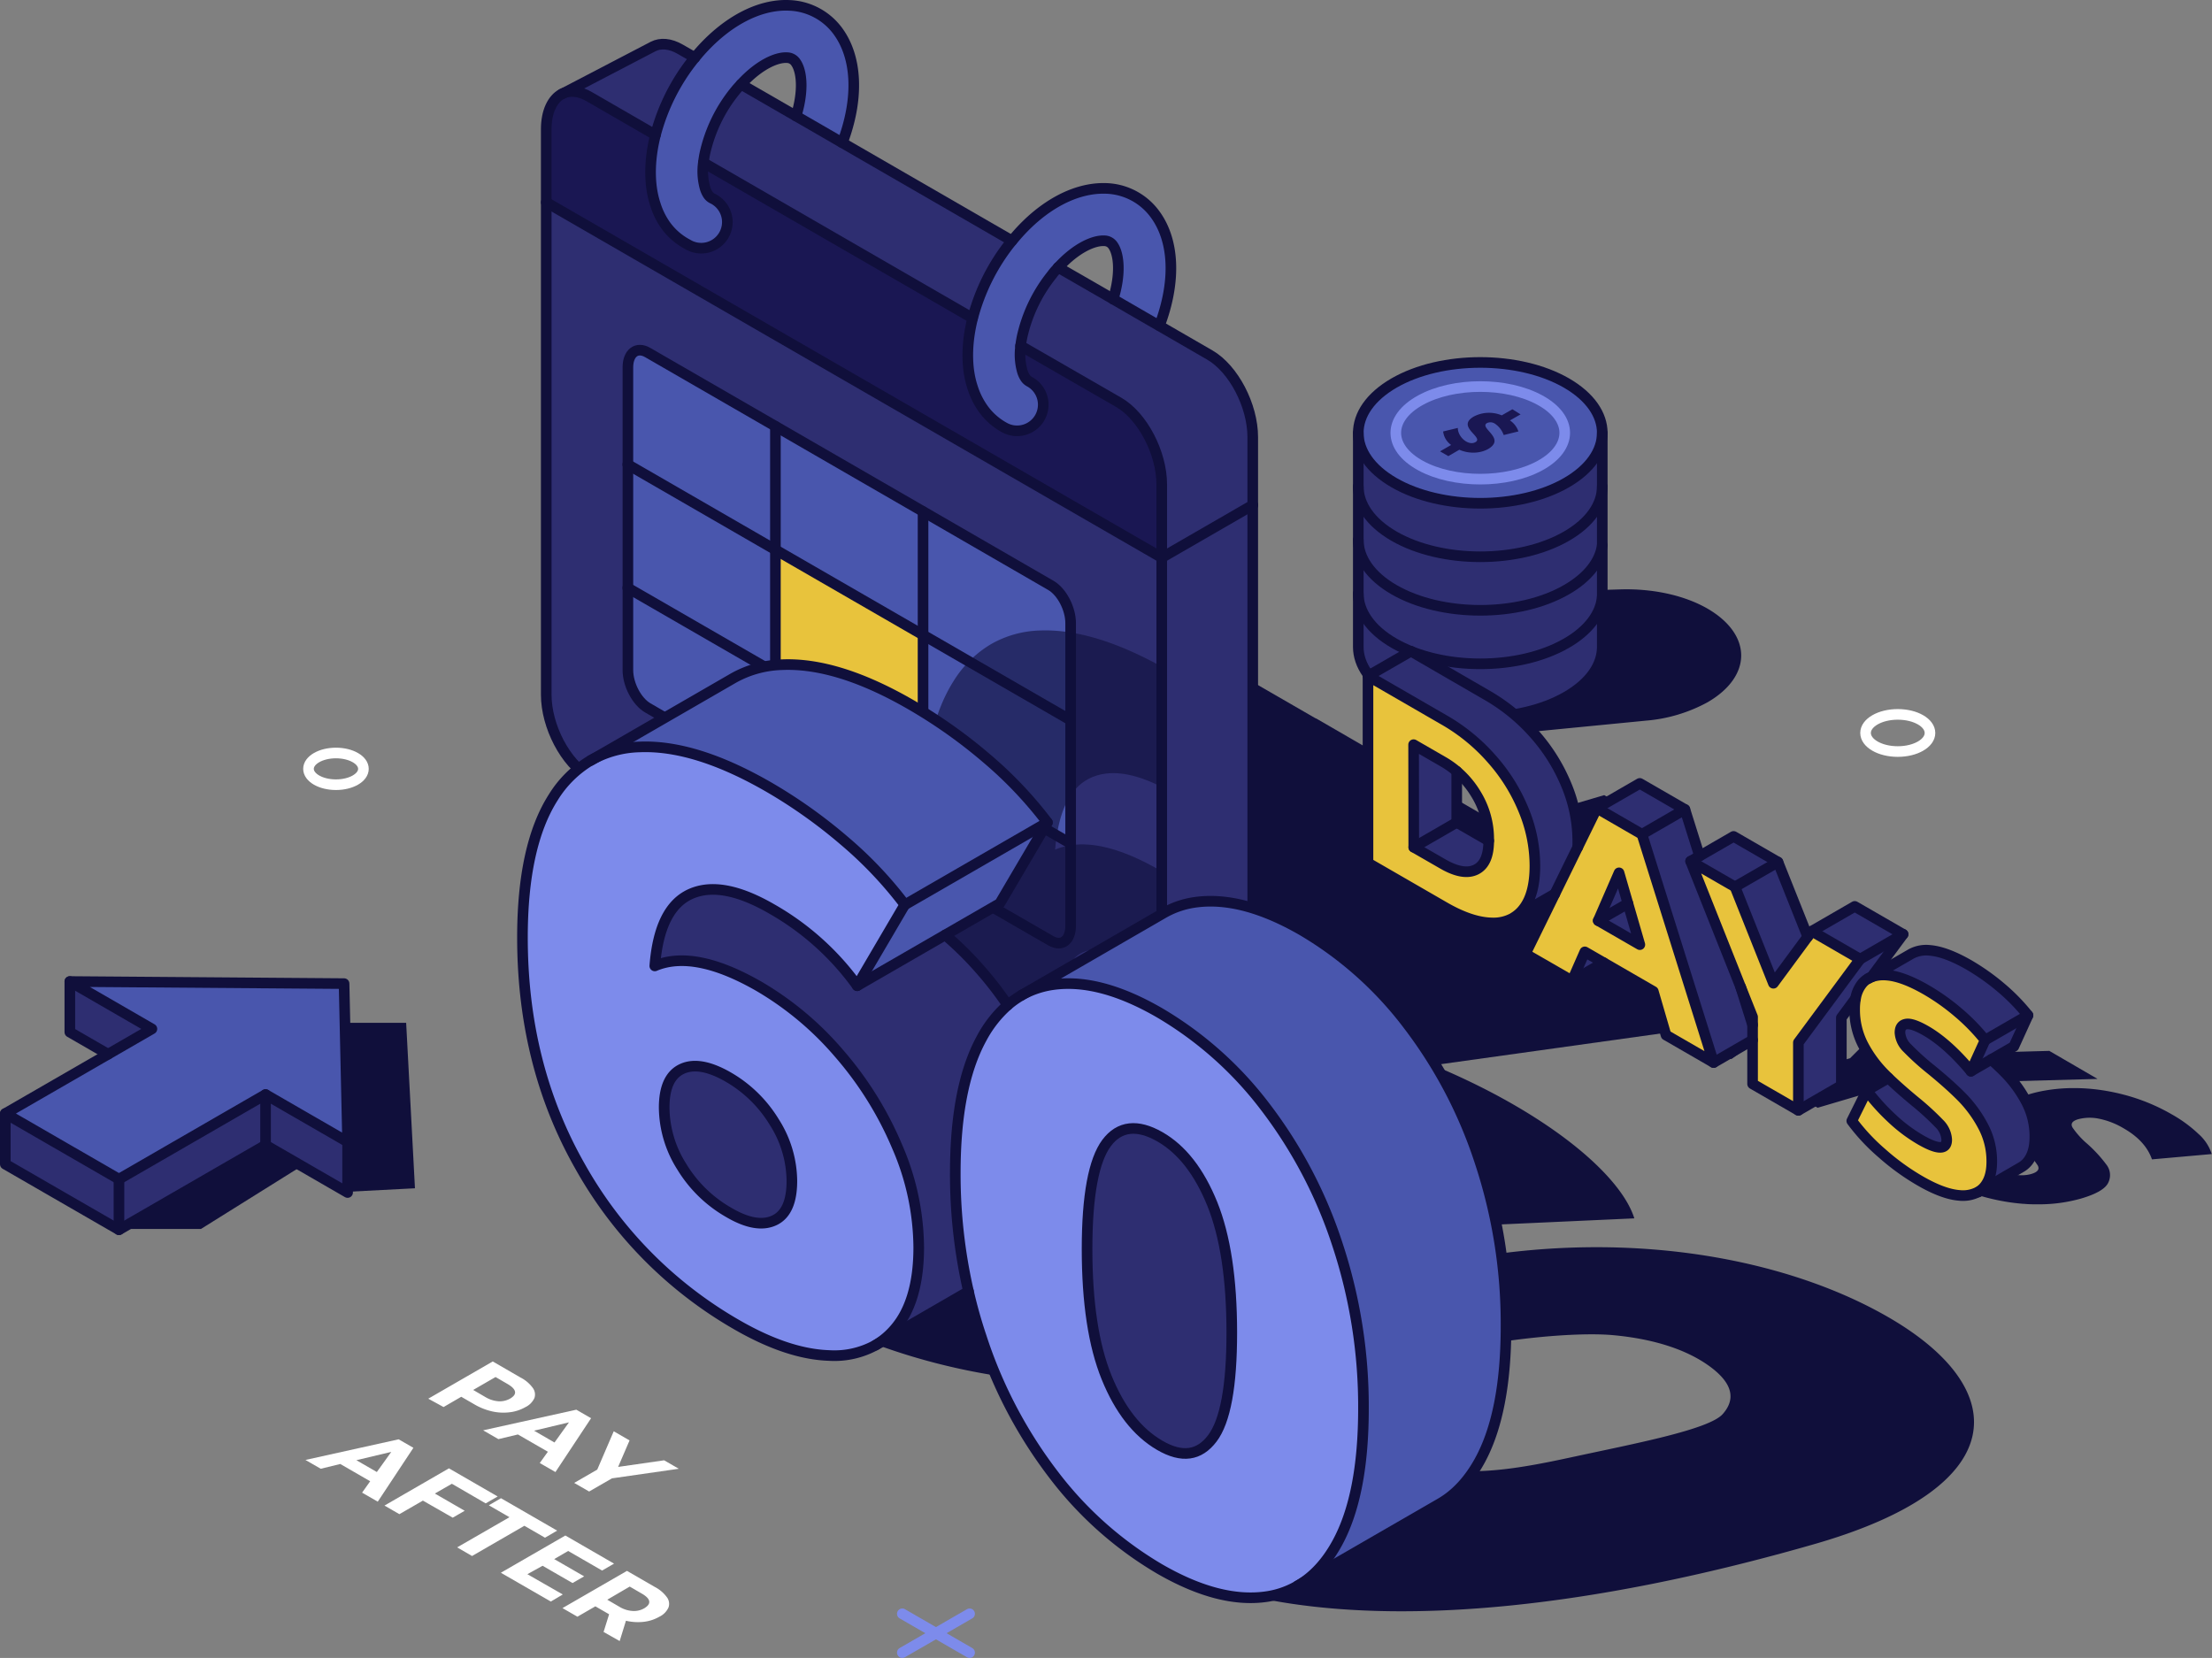 <svg xmlns="http://www.w3.org/2000/svg" viewBox="0 0 624.96 468.45"><rect x="0" y="0" width="624.96" height="468.45" fill="#808080" stroke="none"/><defs><style>.cls-1,.cls-5,.cls-6{fill:none;stroke-linecap:round;stroke-linejoin:round;stroke-width:3px;}.cls-1{stroke:#fff;}.cls-2,.cls-9{fill:#100f3b;}.cls-3{fill:#2e2e71;}.cls-4{fill:#4956ad;}.cls-5{stroke:#100f3b;}.cls-6{stroke:#7d8beb;}.cls-7{fill:#1a1753;}.cls-8{fill:#e8c33c;}.cls-9{opacity:0.6;}.cls-10{fill:#fff;}.cls-11{fill:#7d8beb;}</style></defs><g id="Layer_2" data-name="Layer 2"><g id="lineart"><g id="_60" data-name="60"><ellipse class="cls-1" cx="536.18" cy="207.1" rx="9.1" ry="5.25"/><ellipse class="cls-1" cx="94.92" cy="217.24" rx="7.76" ry="4.48"/><path class="cls-2" d="M491.94,185.21c0,4.78-3.18,9.55-9.49,13.21a43.67,43.67,0,0,1-17.43,5.2l-.8.08L430.42,207l-.77.08c-10.63,1-22-.8-30.18-5.54-6.72-3.9-10.09-9-10.09-14.07s3.37-10.18,10.09-14.08c6.28-3.62,14.38-5.55,22.59-5.79h.12l35.73-1.07c8.82-.25,17.8,1.56,24.54,5.45C488.76,175.65,491.94,180.43,491.94,185.21Z"/><path class="cls-3" d="M452.69,182.64v.15c0,5.08-3.37,10.18-10.1,14.05-13.45,7.78-35.28,7.78-48.74,0-6.72-3.87-10.09-9-10.09-14.06V167.66c0,5.1,3.37,10.19,10.09,14.07,13.46,7.78,35.29,7.78,48.74,0,6.33-3.65,9.72-8.39,10.1-13.17Z"/><path class="cls-3" d="M452.69,154.05v14.51c-.38,4.78-3.77,9.52-10.1,13.17-13.45,7.78-35.28,7.78-48.74,0-6.72-3.88-10.09-9-10.09-14.07V152.54c0,5.1,3.36,10.18,10.09,14.07,13.46,7.78,35.29,7.78,48.74,0C448.65,163.11,452.06,158.63,452.69,154.05Z"/><path class="cls-3" d="M452.69,137.43v16.62c-.63,4.58-4,9.06-10.1,12.56-13.45,7.78-35.28,7.78-48.74,0-6.73-3.89-10.09-9-10.09-14.07V137.42c0,5.09,3.37,10.18,10.09,14.07,13.46,7.77,35.29,7.77,48.74,0C449.32,147.6,452.69,142.52,452.69,137.43Z"/><path class="cls-3" d="M452.69,137.28v.15c0,5.09-3.37,10.17-10.1,14.06-13.45,7.77-35.28,7.77-48.74,0-6.72-3.89-10.09-9-10.09-14.07V122.3c0,5.1,3.37,10.18,10.09,14.07,13.46,7.77,35.29,7.77,48.74,0,6.73-3.89,10.1-9,10.1-14.07Z"/><path class="cls-4" d="M442.59,108.23c-13.45-7.76-35.28-7.76-48.74,0-6.72,3.9-10.09,9-10.09,14.07s3.37,10.18,10.09,14.07c13.46,7.77,35.29,7.77,48.74,0,6.73-3.89,10.1-9,10.1-14.07S449.32,112.13,442.59,108.23Z"/><path class="cls-5" d="M383.76,122.3c0-5.09,3.37-10.17,10.09-14.07,13.46-7.76,35.29-7.76,48.74,0,6.73,3.9,10.1,9,10.1,14.07s-3.37,10.18-10.1,14.07c-13.45,7.77-35.28,7.77-48.74,0C387.13,132.48,383.76,127.4,383.76,122.3Z"/><path class="cls-5" d="M452.69,137.43c0,5.09-3.37,10.17-10.1,14.06-13.45,7.77-35.28,7.77-48.74,0-6.72-3.89-10.09-9-10.09-14.07"/><path class="cls-5" d="M452.69,154.05c-.63,4.58-4,9.06-10.1,12.56-13.45,7.78-35.28,7.78-48.74,0-6.73-3.89-10.09-9-10.09-14.07"/><path class="cls-5" d="M452.69,168.56c-.38,4.78-3.77,9.52-10.1,13.17-13.45,7.78-35.28,7.78-48.74,0-6.72-3.88-10.09-9-10.09-14.07"/><path class="cls-5" d="M452.69,122.3v60.49c0,5.08-3.37,10.18-10.1,14.05-13.45,7.78-35.28,7.78-48.74,0-6.72-3.87-10.09-9-10.09-14.06V122.3"/><path class="cls-6" d="M394.36,122.3c0-3.34,2.34-6.69,7-9.24,9.31-5.12,24.42-5.12,33.73,0,4.66,2.55,7,5.9,7,9.24s-2.33,6.69-7,9.25c-9.31,5.11-24.42,5.11-33.73,0C396.7,129,394.36,125.65,394.36,122.3Z"/><path class="cls-7" d="M429.61,117.08l-3,1.71A6.1,6.1,0,0,1,429,121.9l-4.07,1h-.1a6.39,6.39,0,0,0-2.45-3.18,2.3,2.3,0,0,0-2.26-.18c-1.86,1.08,2.66,3.17,2.08,5.46-.47,1.87-5,4.15-9.9,2.08l-3.1,1.8-2.34-1.35,3.13-1.81a5.43,5.43,0,0,1-2.26-3.81l4.15-1c0,2.63,3.06,5.18,5,4,2.42-1.4-5.53-4.3-.5-7.21a9.26,9.26,0,0,1,7.91-.34l3-1.72h0Z"/><path class="cls-2" d="M588,338.64a43.56,43.56,0,0,1-12.34,1.64c-1.24,0-2.48,0-3.76-.13l-.19,0a59.06,59.06,0,0,1-10.08-1.68,54.35,54.35,0,0,1-13.78-5.62,38.59,38.59,0,0,1-8.93-6.77c-2.27-2.38-3.45-4.5-3.57-6.36l17.1-1.35a10.94,10.94,0,0,0,2.72,5.41,23.15,23.15,0,0,0,6.3,5.09q7.46,4.31,12.48,2.82c1.76-.52,2.35-1.31,1.78-2.38a23,23,0,0,0-4.14-4.74,45.33,45.33,0,0,1-4.82-5.12l-.59-.8a4.66,4.66,0,0,1-.45-5.07q1.31-2.55,7.75-4.45a37.47,37.47,0,0,1,3.92-.93,47.07,47.07,0,0,1,8.53-.76c1.34,0,2.69.05,4,.15.69.05,1.41.12,2.12.2a58.73,58.73,0,0,1,7.83,1.47,54.68,54.68,0,0,1,13.8,5.65,38,38,0,0,1,7.51,5.53,12.75,12.75,0,0,1,3.7,5.64L608,327.58c-1.2-3.45-3.82-6.36-7.92-8.72a22.24,22.24,0,0,0-7.16-2.79,12.77,12.77,0,0,0-5.77.17c-1.65.48-2.18,1.25-1.62,2.3a23.27,23.27,0,0,0,4.18,4.64,38.61,38.61,0,0,1,5.46,5.95,4.79,4.79,0,0,1,.47,5.05C594.85,335.88,592.31,337.37,588,338.64Zm-9-41.71-3.76.1-31.59.88,13.64-13.51-12.53-7.24-17.81,17.61L522.7,299l-2.65.78-5,1.47L500.6,305.5,513.54,313l22.37-6.61,56.72-1.54ZM517.89,262,496,263.73l-26.32,2.12-33.67,2.7,13.19,7.62,15.57-1.47,5.31,3.06,14,8.11-8.39,5.62,13.46,7.77,41.4-29.93Zm-36.43,11.11,25.61-2.44-5.92,3.94-7.92,5.29Zm2.93-27.15q-2-4.47-9.53-8.81l-21.62-12.49-61.65,18.23,21.62,12.49a62.18,62.18,0,0,0,17.11,6.57,76.81,76.81,0,0,0,11.83,1.82l.26,0c2.53.18,5.08.25,7.67.19a73.46,73.46,0,0,0,19.5-3q9.33-2.76,13.08-6.66T484.39,245.94Zm-43.86,9.12a33.58,33.58,0,0,1-13.92-4.12l-8.17-4.71,33.81-10,8.18,4.71a16.44,16.44,0,0,1,3.37,2.47q2.18,2.16,1.57,4.31-.93,3.39-8.85,5.73l-.52.15A42.3,42.3,0,0,1,440.53,255.06Z"/><path class="cls-2" d="M502.79,278.6l-10.45-6h0l-63-36.39-43.9-25.35h0L371.86,203l-3.8.06.71,0c1,0,2,0,3.09,0l-18.71-10.8a40.05,40.05,0,0,0-11.12-4,48.45,48.45,0,0,0-16-.94L306.88,190,178,208c-8.3,1.16-9.55,5.24-2.86,9.11l149.63,86.38a40.05,40.05,0,0,0,11.12,4l.18,0a48,48,0,0,0,15.83.9l128.91-18,19.13-2.67C508.19,286.54,509.48,282.47,502.79,278.6Z"/><path class="cls-2" d="M512.58,436.3C381.35,474,318.14,448.09,308.35,422.55c-8.09-21,55.77-52.7,77.09-59.66,56.22-18.36,113-10.94,148,9.24S569,420.1,512.58,436.3Zm-67.71-24.74c16.68-3.61,37.94-7.62,41.84-12s2.64-8.93-3.79-13.58-15.59-7.65-27.06-8.72c-22.46-2.1-97,9.39-69.13,29.57C404.43,419.56,423.71,416.15,444.87,411.56ZM222.52,368.2c-45.17-26.09-46.36-53.91,15-73.95,110.75-36.16,215,20.51,224.23,50l-54.58,2.48c-4.07-16.44-50.45-45.1-105.8-30.66a136.79,136.79,0,0,1,51,17C428.61,377.07,308.47,417.77,222.52,368.2ZM304,325.55c-26.24-15.14-68.48-2.46-40.8,13.5C289.33,354.16,330.84,341.05,304,325.55Z"/><path class="cls-3" d="M574.86,321.25c0,3.16-.77,5.6-2.29,7.28a6.47,6.47,0,0,1-1.5,1.22l-12.07,7a6.21,6.21,0,0,0,1.43-1.17c1.53-1.69,2.29-4.11,2.29-7.28a21,21,0,0,0-2.52-10.16,35.22,35.22,0,0,0-5.94-8.12q-3.43-3.45-8.66-7.75a72.74,72.74,0,0,1-6.73-6.07,6.64,6.64,0,0,1-2.09-4.38c0-1.4.59-2.21,1.76-2.42s3.05.45,5.62,1.93q6.15,3.54,12.68,11.39l5.74-3.32q2.13,1.92,3.81,3.61a35.17,35.17,0,0,1,6,8.12A21,21,0,0,1,574.86,321.25Z"/><polygon class="cls-3" points="572.96 286.89 568.98 295.67 562.58 299.36 556.84 302.68 560.82 293.9 572.96 286.89"/><path class="cls-3" d="M573,286.89l-12.14,7a56.06,56.06,0,0,0-7.7-7.89,61,61,0,0,0-8.89-6.3q-6.6-3.81-11.14-4.17a10,10,0,0,0-4.33.5l.12-.16,11.06-6.39a9,9,0,0,1,5.29-1c3,.25,6.74,1.63,11.14,4.17a63.1,63.1,0,0,1,8.89,6.3A55,55,0,0,1,573,286.89Z"/><path class="cls-8" d="M562.72,328.26c0,3.17-.76,5.59-2.29,7.28a6.21,6.21,0,0,1-1.43,1.17l-.08.05a9.24,9.24,0,0,1-5.35,1q-4.58-.35-11.1-4.12a65.89,65.89,0,0,1-10.78-7.81,55.65,55.65,0,0,1-8.5-9.12l4.25-8.56a60.43,60.43,0,0,0,7.12,7.88,44.12,44.12,0,0,0,8,6q7.46,4.31,7.45,0a6.88,6.88,0,0,0-2.13-4.58,76.11,76.11,0,0,0-6.82-6.24c-2.9-2.39-5.4-4.61-7.5-6.62-.38-.38-.77-.75-1.12-1.11a34.19,34.19,0,0,1-6-8.15A21.43,21.43,0,0,1,524,285.15a15.56,15.56,0,0,1,.26-3,9,9,0,0,1,2-4.41,6.44,6.44,0,0,1,1.54-1.26,7.05,7.05,0,0,1,1-.45,10,10,0,0,1,4.33-.5q4.53.36,11.14,4.17a61,61,0,0,1,8.89,6.3,56.06,56.06,0,0,1,7.7,7.89l-4,8.78q-6.54-7.83-12.68-11.39c-2.57-1.48-4.44-2.13-5.62-1.93s-1.76,1-1.76,2.42a6.64,6.64,0,0,0,2.09,4.38,72.74,72.74,0,0,0,6.73,6.07q5.24,4.29,8.66,7.75a35.22,35.22,0,0,1,5.94,8.12A21,21,0,0,1,562.72,328.26Z"/><path class="cls-3" d="M550,322q0,4.31-7.45,0a44.12,44.12,0,0,1-8-6,60.43,60.43,0,0,1-7.12-7.88l6.09-3.53c2.1,2,4.6,4.23,7.5,6.62a76.11,76.11,0,0,1,6.82,6.24A6.88,6.88,0,0,1,550,322Z"/><path class="cls-3" d="M537.68,264l-8.8,11.9-1.08.61a6.44,6.44,0,0,0-1.54,1.26,9,9,0,0,0-2,4.41h0l-4,5.4v19.16l-12.14,7V294.57L525.54,271Z"/><polygon class="cls-3" points="537.68 263.98 525.54 271 511.89 263.11 524.02 256.1 537.68 263.98"/><path class="cls-8" d="M528.88,275.88l-.12.16a7.05,7.05,0,0,0-1,.45Z"/><polygon class="cls-8" points="525.54 271 508.1 294.57 508.1 313.73 495.16 306.26 495.16 293.87 495.16 289.6 495.16 287.33 491.78 278.86 477.65 243.34 490.19 250.58 501.04 277.82 510.74 264.67 511.89 263.11 525.54 271"/><polygon class="cls-3" points="502.33 243.57 510.74 264.67 501.04 277.82 490.19 250.58 502.33 243.57"/><polygon class="cls-3" points="502.33 243.57 490.19 250.58 477.65 243.34 480.18 241.88 489.79 236.33 502.33 243.57"/><polygon class="cls-3" points="495.16 289.6 495.16 293.87 484.15 300.23 463.9 235.72 476.04 228.71 480.18 241.88 477.65 243.34 491.78 278.86 495.16 289.6"/><polygon class="cls-8" points="495.16 287.33 495.16 289.6 491.78 278.86 495.16 287.33"/><path class="cls-8" d="M463.9,235.72l20.25,64.51-13.45-7.77-3.59-12.34L453.06,272l-5.3-3.05-3.59,8.18L431,269.52l8.31-16.94,6.49-13.23,5.39-11Zm-.59,31.19-3.37-11.63-2.51-8.66-5.88,13.51Z"/><polygon class="cls-3" points="476.04 228.71 463.9 235.72 451.16 228.36 463.29 221.35 476.04 228.71"/><polygon class="cls-3" points="459.94 255.28 463.31 266.91 451.55 260.13 459.94 255.28"/><polygon class="cls-3" points="457.43 246.62 459.94 255.28 451.55 260.13 457.43 246.62"/><polygon class="cls-3" points="453.06 272 444.17 277.13 447.76 268.95 453.06 272"/><path class="cls-3" d="M445.81,237.65c0,.58,0,1.15,0,1.7l-6.49,13.23-11.63,6.71a10,10,0,0,0,2.81-2.52q3.21-4.11,3.21-12.11a41.24,41.24,0,0,0-3.21-15.8,50.45,50.45,0,0,0-9-14.41,52.79,52.79,0,0,0-13.33-10.94L386.5,191l12.14-7,21.62,12.49a53,53,0,0,1,13.33,10.94,50.76,50.76,0,0,1,9,14.4A41.33,41.33,0,0,1,445.81,237.65Z"/><path class="cls-8" d="M430.46,228.86a41.24,41.24,0,0,1,3.21,15.8q0,8-3.21,12.11a10,10,0,0,1-2.81,2.52l-.12.07a11.39,11.39,0,0,1-6.08,1.41q-5.81-.12-13.33-4.46L386.5,243.83V191l21.62,12.49a52.79,52.79,0,0,1,13.33,10.94A50.45,50.45,0,0,1,430.46,228.86Zm-9.85,8.7v-.44a24.13,24.13,0,0,0-3.57-12.7,26.06,26.06,0,0,0-5.47-6.49,25.43,25.43,0,0,0-4-2.8l-8.18-4.72v29l8.18,4.71q5.86,3.39,9.43,1.6T420.61,237.56Z"/><path class="cls-3" d="M419.75,237.08c.28.18.57.33.86.48q-.12,6.41-3.57,8.13t-9.43-1.6l-8.18-4.71,12.14-7Z"/><path class="cls-3" d="M411.57,217.93v14.44l-12.14,7v-29l8.18,4.72A25.43,25.43,0,0,1,411.57,217.93Z"/><path class="cls-5" d="M411.57,217.93v14.44l8.18,4.71c.28.18.57.33.86.48"/><path class="cls-5" d="M439.28,252.58l-11.63,6.71-.12.07a11.39,11.39,0,0,1-6.08,1.41q-5.81-.12-13.33-4.46L386.5,243.83V191l21.62,12.49a52.79,52.79,0,0,1,13.33,10.94,50.45,50.45,0,0,1,9,14.41,41.24,41.24,0,0,1,3.21,15.8q0,8-3.21,12.11a10,10,0,0,1-2.81,2.52"/><path class="cls-5" d="M399.43,239.38l8.18,4.71q5.86,3.39,9.43,1.6t3.57-8.13v-.44a24.13,24.13,0,0,0-3.57-12.7,26.06,26.06,0,0,0-5.47-6.49,25.43,25.43,0,0,0-4-2.8l-8.18-4.72Z"/><path class="cls-5" d="M445.77,239.35c0-.55,0-1.12,0-1.7a41.33,41.33,0,0,0-3.21-15.81,50.76,50.76,0,0,0-9-14.4,53,53,0,0,0-13.33-10.94L398.64,184l-12.14,7"/><line class="cls-5" x1="399.43" y1="239.38" x2="411.57" y2="232.37"/><polygon class="cls-5" points="484.15 300.23 470.7 292.46 467.11 280.12 453.06 272 447.76 268.95 444.17 277.13 430.97 269.52 439.28 252.58 445.77 239.35 451.16 228.36 463.9 235.72 484.15 300.23"/><polygon class="cls-5" points="451.55 260.13 463.31 266.91 459.94 255.28 457.43 246.62 451.55 260.13"/><polyline class="cls-5" points="451.16 228.36 463.29 221.35 476.04 228.71 480.18 241.88"/><line class="cls-5" x1="491.78" y1="278.86" x2="495.16" y2="289.6"/><line class="cls-5" x1="495.16" y1="293.87" x2="484.15" y2="300.23"/><line class="cls-5" x1="463.9" y1="235.72" x2="476.04" y2="228.71"/><line class="cls-5" x1="444.17" y1="277.13" x2="453.06" y2="272"/><line class="cls-5" x1="451.55" y1="260.13" x2="459.94" y2="255.28"/><polygon class="cls-5" points="477.65 243.34 491.78 278.86 495.16 287.33 495.16 289.6 495.16 293.87 495.16 306.26 508.1 313.73 508.1 294.57 525.54 271 511.89 263.11 510.74 264.67 501.04 277.82 490.19 250.58 477.65 243.34"/><polyline class="cls-5" points="511.89 263.11 524.02 256.1 537.68 263.98 528.88 275.88 528.76 276.04"/><polyline class="cls-5" points="524.23 282.16 520.24 287.56 520.24 306.72 508.1 313.73"/><line class="cls-5" x1="537.68" y1="263.98" x2="525.54" y2="271"/><line class="cls-5" x1="502.33" y1="243.58" x2="490.19" y2="250.58"/><polyline class="cls-5" points="510.74 264.67 502.33 243.57 489.79 236.33 480.18 241.88 477.65 243.34"/><path class="cls-5" d="M558.92,336.76a9.24,9.24,0,0,1-5.35,1q-4.58-.35-11.1-4.12a65.89,65.89,0,0,1-10.78-7.81,55.65,55.65,0,0,1-8.5-9.12l4.25-8.56a60.43,60.43,0,0,0,7.12,7.88,44.12,44.12,0,0,0,8,6q7.46,4.31,7.45,0a6.88,6.88,0,0,0-2.13-4.58,76.11,76.11,0,0,0-6.82-6.24c-2.9-2.39-5.4-4.61-7.5-6.62-.38-.38-.77-.75-1.12-1.11a34.19,34.19,0,0,1-6-8.15A21.43,21.43,0,0,1,524,285.15a15.56,15.56,0,0,1,.26-3,9,9,0,0,1,2-4.41,6.44,6.44,0,0,1,1.54-1.26,7.05,7.05,0,0,1,1-.45,10,10,0,0,1,4.33-.5q4.53.36,11.14,4.17a61,61,0,0,1,8.89,6.3,56.06,56.06,0,0,1,7.7,7.89l-4,8.78q-6.54-7.83-12.68-11.39c-2.57-1.48-4.44-2.13-5.62-1.93s-1.76,1-1.76,2.42a6.64,6.64,0,0,0,2.09,4.38,72.74,72.74,0,0,0,6.73,6.07q5.24,4.29,8.66,7.75a35.22,35.22,0,0,1,5.94,8.12,21,21,0,0,1,2.52,10.16c0,3.17-.76,5.59-2.29,7.28a6.21,6.21,0,0,1-1.43,1.17"/><path class="cls-5" d="M562.58,299.36q2.13,1.92,3.81,3.61a35.17,35.17,0,0,1,6,8.12,21,21,0,0,1,2.52,10.16c0,3.16-.77,5.6-2.29,7.28a6.47,6.47,0,0,1-1.5,1.22l-12.07,7-.08.05"/><line class="cls-5" x1="560.82" y1="293.9" x2="572.96" y2="286.89"/><path class="cls-5" d="M556.84,302.68l5.74-3.32,6.4-3.69,4-8.78a55,55,0,0,0-7.7-7.89,63.1,63.1,0,0,0-8.89-6.3c-4.4-2.54-8.11-3.92-11.14-4.17a9,9,0,0,0-5.29,1l-11.06,6.39-1.08.61"/><line class="cls-5" x1="527.44" y1="308.12" x2="533.53" y2="304.59"/><path class="cls-3" d="M354,142.7V283.26c0,5-1.72,8.55-4.42,9.95L323.9,306.58c2.64-1.42,4.33-4.9,4.33-9.9V157.56Z"/><path class="cls-3" d="M327.44,92l14.41,8.33c6.69,3.87,12.13,14.25,12.13,23.19v19.2l-25.75,14.86V136.92c0-8.94-5.43-19.32-12.13-23.2l-27.77-16c.08-.82.22-1.65.39-2.5a42.73,42.73,0,0,1,8.51-17.66c.24-.31.5-.61.79-1l.92-1,14.13,8.14,1.43.83L321,88.29Z"/><path class="cls-4" d="M326.54,60.92c5.07,7.2,5.6,18.07,1.47,29.82a8.25,8.25,0,0,1-.57,1.24L321,88.29l-6.54-3.77c2.24-7.19,1.64-12.7,0-15.1a3,3,0,0,0-2.6-1.4c-2.72-.11-7.66,1.79-12.92,7.53l-.92,1c-.29.34-.55.64-.79,1a42.73,42.73,0,0,0-8.51,17.66c-.17.85-.31,1.68-.39,2.5a17.32,17.32,0,0,0,.47,7.21,7,7,0,0,0,.88,1.88,3.34,3.34,0,0,0,1.1,1,7.39,7.39,0,0,1-3.47,13.92,7.31,7.31,0,0,1-3.46-.87,17.93,17.93,0,0,1-6.26-5.58,21.42,21.42,0,0,1-2.85-5.84c-1.6-4.82-1.78-10.79-.51-17.17.16-.8.34-1.61.55-2.41a57.58,57.58,0,0,1,10.89-21.56l.24-.29.94-1.11c7.76-9.06,17.12-14,25.7-13.66A17.8,17.8,0,0,1,326.54,60.92Z"/><path class="cls-3" d="M328.23,157.56V296.68c0,5-1.69,8.48-4.33,9.9l-.09.05c-2.09,1.09-4.79.91-7.71-.77L166.48,219.49c-6.7-3.88-12.15-14.25-12.15-23.21V57.17Zm-25.74,104V176.07c0-4.11-2.5-8.89-5.59-10.67l-36.11-20.85-41.71-24.09L183,99.61c-3.08-1.79-5.6.11-5.6,4.22v85.52c0,4.11,2.52,8.89,5.6,10.68l36.12,20.85L260.79,245l36.11,20.85C300,267.6,302.49,265.71,302.49,261.58Z"/><path class="cls-7" d="M328.23,136.92v20.64L154.33,57.17V36.53c0-5,1.74-8.55,4.44-10,2.09-1.08,4.79-.91,7.71.78l18.7,10.8c-.2.8-.39,1.61-.55,2.42-1.27,6.39-1.08,12.36.51,17.16A21,21,0,0,0,188,63.57a17.83,17.83,0,0,0,6.26,5.57,7.38,7.38,0,1,0,6.93-13,3.29,3.29,0,0,1-1.11-1,6.89,6.89,0,0,1-.87-1.88,17.37,17.37,0,0,1-.47-7.22l76,43.92c-.21.8-.39,1.61-.55,2.41-1.27,6.38-1.09,12.35.51,17.17a21.42,21.42,0,0,0,2.85,5.84,17.93,17.93,0,0,0,6.26,5.58,7.31,7.31,0,0,0,3.46.87,7.39,7.39,0,0,0,3.47-13.92,3.34,3.34,0,0,1-1.1-1,7,7,0,0,1-.88-1.88,17.32,17.32,0,0,1-.47-7.21l27.77,16C322.8,117.6,328.23,128,328.23,136.92Z"/><path class="cls-3" d="M302.49,238.34v23.24c0,4.13-2.5,6-5.59,4.24L260.79,245v-30.7Z"/><polygon class="cls-4" points="302.49 203.49 302.49 238.34 260.79 214.27 260.79 179.41 302.49 203.49"/><path class="cls-4" d="M302.49,176.07v27.42l-41.7-24.08V144.55L296.9,165.4C300,167.18,302.49,172,302.49,176.07Z"/><path class="cls-3" d="M285.91,68l-.24.29a57.58,57.58,0,0,0-10.89,21.56L198.73,46c.1-.8.22-1.64.4-2.49a42.5,42.5,0,0,1,8.47-17.62c.27-.32.53-.65.84-1s.61-.7.92-1l14,8.06,1.59.91,6.52,3.77,6.41,3.71Z"/><polygon class="cls-4" points="260.79 214.27 260.79 244.97 219.08 220.88 219.08 190.19 260.79 214.27"/><polygon class="cls-8" points="260.79 179.41 260.79 214.27 219.08 190.19 219.08 155.34 260.79 179.41"/><polygon class="cls-4" points="260.79 144.55 260.79 179.41 219.08 155.34 219.08 120.46 260.79 144.55"/><path class="cls-4" d="M237,9.18c5.05,7.21,5.59,18.07,1.48,29.83a8.07,8.07,0,0,1-.58,1.26l-6.41-3.71-6.52-3.77c2.22-7.18,1.62-12.71-.07-15.11a3,3,0,0,0-2.57-1.39c-2.71-.15-7.65,1.79-12.92,7.53-.31.33-.62.67-.92,1s-.57.68-.84,1a42.5,42.5,0,0,0-8.47,17.62c-.18.85-.3,1.69-.4,2.49a17.37,17.37,0,0,0,.47,7.22,6.89,6.89,0,0,0,.87,1.88,3.29,3.29,0,0,0,1.11,1,7.38,7.38,0,1,1-6.93,13A17.83,17.83,0,0,1,188,63.57a21,21,0,0,1-2.85-5.84c-1.59-4.8-1.78-10.77-.51-17.16.16-.81.35-1.62.55-2.42A57.61,57.61,0,0,1,196.07,16.6l.1-.11.16-.2.92-1.11C205.05,6.11,214.46,1.11,223,1.52A17.84,17.84,0,0,1,237,9.18Z"/><path class="cls-4" d="M219.08,190.19v30.69L183,200c-3.08-1.79-5.6-6.57-5.6-10.68V166.11Z"/><polygon class="cls-4" points="219.08 155.34 219.08 190.19 177.36 166.11 177.36 131.25 219.08 155.34"/><path class="cls-4" d="M219.08,120.46v34.88l-41.72-24.09V103.83c0-4.11,2.52-6,5.6-4.22Z"/><path class="cls-3" d="M196.33,16.29l-.16.2-.1.11a57.61,57.61,0,0,0-10.89,21.55l-18.7-10.8c-2.92-1.69-5.62-1.86-7.71-.78l25.74-13.42c2.1-1.08,4.79-.91,7.71.78Z"/><path class="cls-5" d="M288.33,97.7l27.77,16c6.7,3.88,12.13,14.26,12.13,23.2V296.68c0,5-1.69,8.48-4.33,9.9"/><polyline class="cls-5" points="154.33 57.17 328.23 157.56 353.98 142.7"/><path class="cls-5" d="M158.77,26.57l25.74-13.42c2.1-1.08,4.79-.91,7.71.78l4.11,2.36"/><polyline class="cls-5" points="209.36 23.82 223.33 31.88 224.91 32.79 231.44 36.56 237.85 40.27 285.92 68.03"/><path class="cls-5" d="M298.94,75.55l14.13,8.14,1.43.83L321,88.29l6.4,3.69,14.41,8.33c6.69,3.87,12.13,14.25,12.13,23.19V283.26c0,5-1.72,8.55-4.42,9.95L323.9,306.58l-.09.05c-2.09,1.09-4.79.91-7.71-.77L166.48,219.49c-6.7-3.88-12.15-14.25-12.15-23.21V36.53c0-5,1.74-8.55,4.44-10,2.09-1.08,4.79-.91,7.71.78l18.7,10.8"/><line class="cls-5" x1="198.73" y1="45.96" x2="274.78" y2="89.88"/><path class="cls-5" d="M314.5,84.53h0c2.24-7.19,1.64-12.7,0-15.1a3,3,0,0,0-2.6-1.4c-2.72-.11-7.66,1.79-12.92,7.53l-.92,1c-.29.34-.55.64-.79,1a42.73,42.73,0,0,0-8.51,17.66c-.17.85-.31,1.68-.39,2.5a17.32,17.32,0,0,0,.47,7.21,7,7,0,0,0,.88,1.88,3.34,3.34,0,0,0,1.1,1,7.39,7.39,0,0,1-3.47,13.92,7.31,7.31,0,0,1-3.46-.87,17.93,17.93,0,0,1-6.26-5.58,21.42,21.42,0,0,1-2.85-5.84c-1.6-4.82-1.78-10.79-.51-17.17.16-.8.34-1.61.55-2.41a57.58,57.58,0,0,1,10.89-21.56l.24-.29.94-1.11c7.76-9.06,17.12-14,25.7-13.66a17.8,17.8,0,0,1,14,7.66c5.07,7.2,5.6,18.07,1.47,29.82a8.25,8.25,0,0,1-.57,1.24s0,0,0,0"/><path class="cls-5" d="M224.92,32.79c2.22-7.18,1.62-12.71-.07-15.11a3,3,0,0,0-2.57-1.39c-2.71-.15-7.65,1.79-12.92,7.53-.31.33-.62.67-.92,1s-.57.68-.84,1a42.5,42.5,0,0,0-8.47,17.62c-.18.85-.3,1.69-.4,2.49a17.37,17.37,0,0,0,.47,7.22,6.89,6.89,0,0,0,.87,1.88,3.29,3.29,0,0,0,1.11,1,7.38,7.38,0,1,1-6.93,13A17.83,17.83,0,0,1,188,63.57a21,21,0,0,1-2.85-5.84c-1.59-4.8-1.78-10.77-.51-17.16.16-.81.35-1.62.55-2.42A57.61,57.61,0,0,1,196.07,16.6l.1-.11.16-.2.92-1.11C205.05,6.11,214.46,1.11,223,1.52a17.84,17.84,0,0,1,14,7.66c5.05,7.21,5.59,18.07,1.48,29.83a8.07,8.07,0,0,1-.58,1.26"/><path class="cls-5" d="M302.49,238.34v23.24c0,4.13-2.5,6-5.59,4.24L260.79,245l-41.71-24.09L183,200c-3.08-1.79-5.6-6.57-5.6-10.68V103.83c0-4.11,2.52-6,5.6-4.22l36.12,20.85,41.71,24.09L296.9,165.4c3.09,1.78,5.59,6.56,5.59,10.67v62.27Z"/><polyline class="cls-5" points="219.08 120.46 219.08 155.34 219.08 190.19 219.08 220.88"/><polyline class="cls-5" points="260.79 144.55 260.79 179.41 260.79 214.27 260.79 244.97"/><polyline class="cls-5" points="177.36 131.25 219.08 155.34 260.79 179.41 302.49 203.49"/><polyline class="cls-5" points="177.36 166.11 219.08 190.19 260.79 214.27 302.49 238.34"/><path class="cls-9" d="M293.76,178.15A29.48,29.48,0,0,0,280,182a31.11,31.11,0,0,0-10.61,10.48q-8.67,13.66-8.68,39.56a134.49,134.49,0,0,0,7.81,46.39l41.17,23.76a37.64,37.64,0,0,1-4-5.45,31.57,31.57,0,0,1-4.95-16.57c0-5.76,1.69-9.42,5.05-11s7.71-.83,13.08,2.27a36.29,36.29,0,0,1,9.42,7.82v-33l-.64-.39q-18.33-10.56-29.53-5.81,1.31-16.32,10.09-20.3,7.88-3.57,20.08,2.64v-34Q308.7,177.55,293.76,178.15Z"/><line class="cls-6" x1="273.94" y1="455.98" x2="254.93" y2="466.95"/><line class="cls-6" x1="273.94" y1="466.95" x2="254.93" y2="455.98"/><path class="cls-10" d="M150.51,392.13A3.12,3.12,0,0,1,151,395a5.32,5.32,0,0,1-2.55,2.58,11.62,11.62,0,0,1-4.46,1.46,14.55,14.55,0,0,1-5-.26,17.54,17.54,0,0,1-5-2l-3.67-2.12-5,2.9L121,395.2l18.22-10.52,7.88,4.56A9.74,9.74,0,0,1,150.51,392.13Zm-9.68,3.8a5.92,5.92,0,0,0,3.32-.77c1-.59,1.48-1.24,1.36-1.93s-.8-1.41-2.06-2.15l-3.44-2-6.32,3.65,3.43,2A8.39,8.39,0,0,0,140.83,395.93Z"/><path class="cls-10" d="M154.79,410.19l-8.46-4.88-5.51,1.32-4.32-2.49,26.33-5.83,4.17,2.41-10.07,15.21-4.43-2.55Zm1.87-2.61,4.09-5.69-9.86,2.35Z"/><path class="cls-10" d="M172.9,417.71l-6.45,3.72L162.23,419l6.51-3.76,4.66-10.83,4.47,2.58-3.23,7.49,13-1.87,4.14,2.39Z"/><path class="cls-10" d="M104.59,418.53l-8.45-4.88L90.62,415l-4.32-2.49,26.33-5.83,4.17,2.4-10.07,15.22-4.43-2.55Zm1.88-2.61,4.08-5.69-9.86,2.35Z"/><path class="cls-10" d="M127.67,419.24,122.86,422l8.43,4.87-3.38,1.95L119.48,424l-6.64,3.83-4.21-2.43,18.21-10.52,13.77,7.95-3.39,1.95Z"/><path class="cls-10" d="M143.94,428.69l-5.83-3.37,3.43-2,15.87,9.16-3.43,2-5.83-3.37-14.78,8.54-4.21-2.44Z"/><path class="cls-10" d="M159,450.52l-3.38,2-14.11-8.14,18.22-10.52,13.76,7.95-3.38,1.95-9.58-5.53-3.95,2.29,8.46,4.88-3.28,1.89-8.46-4.88L149,444.79Z"/><path class="cls-10" d="M170.53,461.11l1.56-5-.21-.12-3.67-2.12-5.07,2.93-4.22-2.43,18.22-10.52,7.88,4.55a9.85,9.85,0,0,1,3.4,2.9,3.1,3.1,0,0,1,.45,2.9,5.33,5.33,0,0,1-2.55,2.59,11.5,11.5,0,0,1-4.47,1.46,14.79,14.79,0,0,1-5-.31l-1.77,5.74Zm12.89-8.68c-.11-.69-.8-1.41-2.06-2.14l-3.44-2L171.57,452l3.44,2a8.08,8.08,0,0,0,3.72,1.18,5.79,5.79,0,0,0,3.33-.78C183.08,453.77,183.54,453.13,183.42,452.43Z"/><path class="cls-2" d="M35.28,347.25H56.77l30-18.75L98,336.75l19.24-1L114.75,289h-28Z"/><polygon class="cls-3" points="33.61 333.17 75.03 309.26 75.03 323.56 33.61 347.47 33.61 333.17"/><polygon class="cls-3" points="75.03 323.56 75.03 309.26 98.21 322.64 98.21 336.95 75.03 323.56"/><polygon class="cls-3" points="33.61 333.17 33.61 347.47 1.5 328.94 1.5 314.63 33.61 333.17"/><polygon class="cls-3" points="30.54 297.87 19.73 291.63 19.73 277.33 42.92 290.72 30.54 297.87"/><polygon class="cls-4" points="42.92 290.72 19.73 277.33 97.21 277.92 98.21 322.64 75.03 309.26 33.61 333.17 1.5 314.63 30.54 297.87 42.92 290.72"/><polygon class="cls-5" points="98.21 322.64 97.21 277.92 19.73 277.33 42.92 290.72 30.54 297.87 1.5 314.63 33.61 333.17 75.03 309.26 98.21 322.64"/><line class="cls-5" x1="75.03" y1="309.26" x2="75.03" y2="323.56"/><line class="cls-5" x1="33.61" y1="333.17" x2="33.61" y2="347.47"/><polyline class="cls-5" points="1.5 314.63 1.5 328.94 33.61 347.47 75.03 323.56 98.21 336.95 98.21 322.64"/><polyline class="cls-5" points="19.73 277.33 19.73 291.63 30.54 297.87"/><path class="cls-4" d="M418.12,328.25a145.48,145.48,0,0,1,7.38,46.44q0,24.4-7.38,37.95c-3,5.54-6.77,9.61-11.23,12.17l-40.27,23.25q6.67-3.85,11.22-12.17,7.37-13.54,7.38-37.92a145.81,145.81,0,0,0-7.38-46.47,130.55,130.55,0,0,0-20.46-38.9,103,103,0,0,0-29.73-26.43q-16.83-9.72-29.9-8a25.37,25.37,0,0,0-9,2.95l40-23.13a24.79,24.79,0,0,1,9.24-3.07q13.1-1.74,29.92,8a103,103,0,0,1,29.71,26.44A129.94,129.94,0,0,1,418.12,328.25Z"/><path class="cls-11" d="M377.84,351.5A145.81,145.81,0,0,1,385.22,398q0,24.38-7.38,37.92-4.53,8.33-11.22,12.17a24.54,24.54,0,0,1-9.24,3.1q-13.11,1.72-29.73-7.87a103.33,103.33,0,0,1-29.9-26.55,129.92,129.92,0,0,1-20.46-38.91,134,134,0,0,1-3.65-12.93,148,148,0,0,1-3.74-33.52q0-24.39,7.39-37.94A33.56,33.56,0,0,1,284.7,284a24.77,24.77,0,0,1,3.8-2.7l.24-.14a25.37,25.37,0,0,1,9-2.95q13.08-1.74,29.9,8a103,103,0,0,1,29.73,26.43A130.55,130.55,0,0,1,377.84,351.5Zm-29.82,25q0-22.68-5.51-36.32c-3.69-9.1-8.62-15.44-14.86-19s-11.37-3.08-15,1.78-5.52,14.84-5.52,29.94,1.83,27.22,5.52,36.31,8.68,15.49,15,19.17,11.17,3,14.86-1.9S348,391.6,348,376.49Z"/><path class="cls-3" d="M342.51,340.17Q348,353.82,348,376.49t-5.51,29.94c-3.69,4.86-8.62,5.49-14.86,1.9s-11.37-10.06-15-19.17-5.52-21.19-5.52-36.31,1.83-25.08,5.52-29.94,8.68-5.45,15-1.78S338.82,331.07,342.51,340.17Z"/><polygon class="cls-4" points="295.93 232.39 282.47 255.27 267.06 264.16 242.19 278.52 255.64 255.65 295.93 232.39"/><path class="cls-4" d="M295.93,232.39l-40.29,23.26a112.8,112.8,0,0,0-17.2-18.14,143,143,0,0,0-21.29-15.11q-20.76-12-36.46-11.31a29.4,29.4,0,0,0-13.78,3.79l40.27-23.26A29.76,29.76,0,0,1,221,187.81q15.72-.63,36.45,11.34a143,143,0,0,1,21.32,15.11A113.59,113.59,0,0,1,295.93,232.39Z"/><path class="cls-3" d="M284.7,284a33.56,33.56,0,0,0-7.41,9.47q-7.41,13.55-7.39,37.94a148,148,0,0,0,3.74,33.52h0l-26.3,15.2a21.46,21.46,0,0,0,5.41-4.52c4.55-5.2,6.83-12.93,6.83-23.14A72.67,72.67,0,0,0,253.49,324a98.33,98.33,0,0,0-16.34-26.27,88.69,88.69,0,0,0-22.63-19q-18.32-10.58-29.52-5.82,1.29-16.32,10.08-20.3t23,4.22a76.05,76.05,0,0,1,24.12,21.68l24.87-14.36a94.26,94.26,0,0,1,10.36,10.32A98.33,98.33,0,0,1,284.7,284Z"/><path class="cls-11" d="M253.49,324a72.67,72.67,0,0,1,6.08,28.44c0,10.21-2.28,17.94-6.83,23.14a21.46,21.46,0,0,1-5.41,4.52A24.17,24.17,0,0,1,234.25,383q-11.69-.39-26.08-8.69a118.18,118.18,0,0,1-44.3-44.78q-16.26-28.6-16.26-64.64,0-25.91,8.68-39.56a31.17,31.17,0,0,1,10.62-10.49,29.4,29.4,0,0,1,13.78-3.79q15.69-.66,36.46,11.31a143,143,0,0,1,21.29,15.11,112.8,112.8,0,0,1,17.2,18.14l-13.45,22.87a76.05,76.05,0,0,0-24.12-21.68q-14.19-8.22-23-4.22T185,272.92q11.2-4.74,29.52,5.82a88.69,88.69,0,0,1,22.63,19A98.33,98.33,0,0,1,253.49,324Zm-29.81,9.67a31.35,31.35,0,0,0-5-16.67,36.54,36.54,0,0,0-13-12.69q-8.06-4.63-13.08-2.27t-5,11a31.66,31.66,0,0,0,4.95,16.57,36.93,36.93,0,0,0,13.36,13c5.23,3,9.5,3.75,12.81,2.21S223.68,339.57,223.68,333.67Z"/><path class="cls-3" d="M218.73,317a31.35,31.35,0,0,1,5,16.67q0,8.85-5,11.16c-3.31,1.54-7.58.82-12.81-2.21a36.93,36.93,0,0,1-13.36-13,31.66,31.66,0,0,1-4.95-16.57q0-8.62,5-11t13.08,2.27A36.54,36.54,0,0,1,218.73,317Z"/><path class="cls-5" d="M242.19,278.52a76.05,76.05,0,0,0-24.12-21.68q-14.19-8.22-23-4.22T185,272.92q11.2-4.74,29.52,5.82a88.69,88.69,0,0,1,22.63,19A98.33,98.33,0,0,1,253.49,324a72.67,72.67,0,0,1,6.08,28.44c0,10.21-2.28,17.94-6.83,23.14a21.46,21.46,0,0,1-5.41,4.52A24.17,24.17,0,0,1,234.25,383q-11.69-.39-26.08-8.69a118.18,118.18,0,0,1-44.3-44.78q-16.26-28.6-16.26-64.64,0-25.91,8.68-39.56a31.17,31.17,0,0,1,10.62-10.49,29.4,29.4,0,0,1,13.78-3.79q15.69-.66,36.46,11.31a143,143,0,0,1,21.29,15.11,112.8,112.8,0,0,1,17.2,18.14Z"/><path class="cls-5" d="M218.73,344.83q5-2.31,5-11.16a31.35,31.35,0,0,0-5-16.67,36.54,36.54,0,0,0-13-12.69q-8.06-4.63-13.08-2.27t-5,11a31.66,31.66,0,0,0,4.95,16.57,36.93,36.93,0,0,0,13.36,13C211.15,345.65,215.42,346.37,218.73,344.83Z"/><line class="cls-5" x1="247.33" y1="380.1" x2="273.63" y2="364.9"/><path class="cls-5" d="M284.7,284a98.33,98.33,0,0,0-7.28-9.49,94.26,94.26,0,0,0-10.36-10.32"/><line class="cls-5" x1="255.64" y1="255.65" x2="295.93" y2="232.39"/><path class="cls-5" d="M242.19,278.52l24.87-14.36,15.41-8.89,13.46-22.88a113.59,113.59,0,0,0-17.19-18.13,143,143,0,0,0-21.32-15.11q-20.73-12-36.45-11.34a29.76,29.76,0,0,0-13.79,3.81l-40.27,23.26"/><path class="cls-5" d="M288.74,281.13a25.37,25.37,0,0,1,9-2.95q13.08-1.74,29.9,8a103,103,0,0,1,29.73,26.43,130.55,130.55,0,0,1,20.46,38.9A145.81,145.81,0,0,1,385.22,398q0,24.38-7.38,37.92-4.53,8.33-11.22,12.17a24.54,24.54,0,0,1-9.24,3.1q-13.11,1.72-29.73-7.87a103.33,103.33,0,0,1-29.9-26.55,129.92,129.92,0,0,1-20.46-38.91,134,134,0,0,1-3.65-12.93,148,148,0,0,1-3.74-33.52q0-24.39,7.39-37.94A33.56,33.56,0,0,1,284.7,284a24.77,24.77,0,0,1,3.8-2.7"/><path class="cls-5" d="M342.51,406.43q5.52-7.28,5.51-29.94t-5.51-36.32c-3.69-9.1-8.62-15.44-14.86-19s-11.37-3.08-15,1.78-5.52,14.84-5.52,29.94,1.83,27.22,5.52,36.31,8.68,15.49,15,19.17S338.82,411.29,342.51,406.43Z"/><path class="cls-5" d="M366.62,448.06l40.27-23.25c4.46-2.56,8.2-6.63,11.23-12.17q7.38-13.54,7.38-37.95a145.48,145.48,0,0,0-7.38-46.44,129.94,129.94,0,0,0-20.47-38.91,103,103,0,0,0-29.71-26.44q-16.81-9.7-29.92-8a24.79,24.79,0,0,0-9.24,3.07l-40,23.13-.24.14"/></g></g></g></svg>